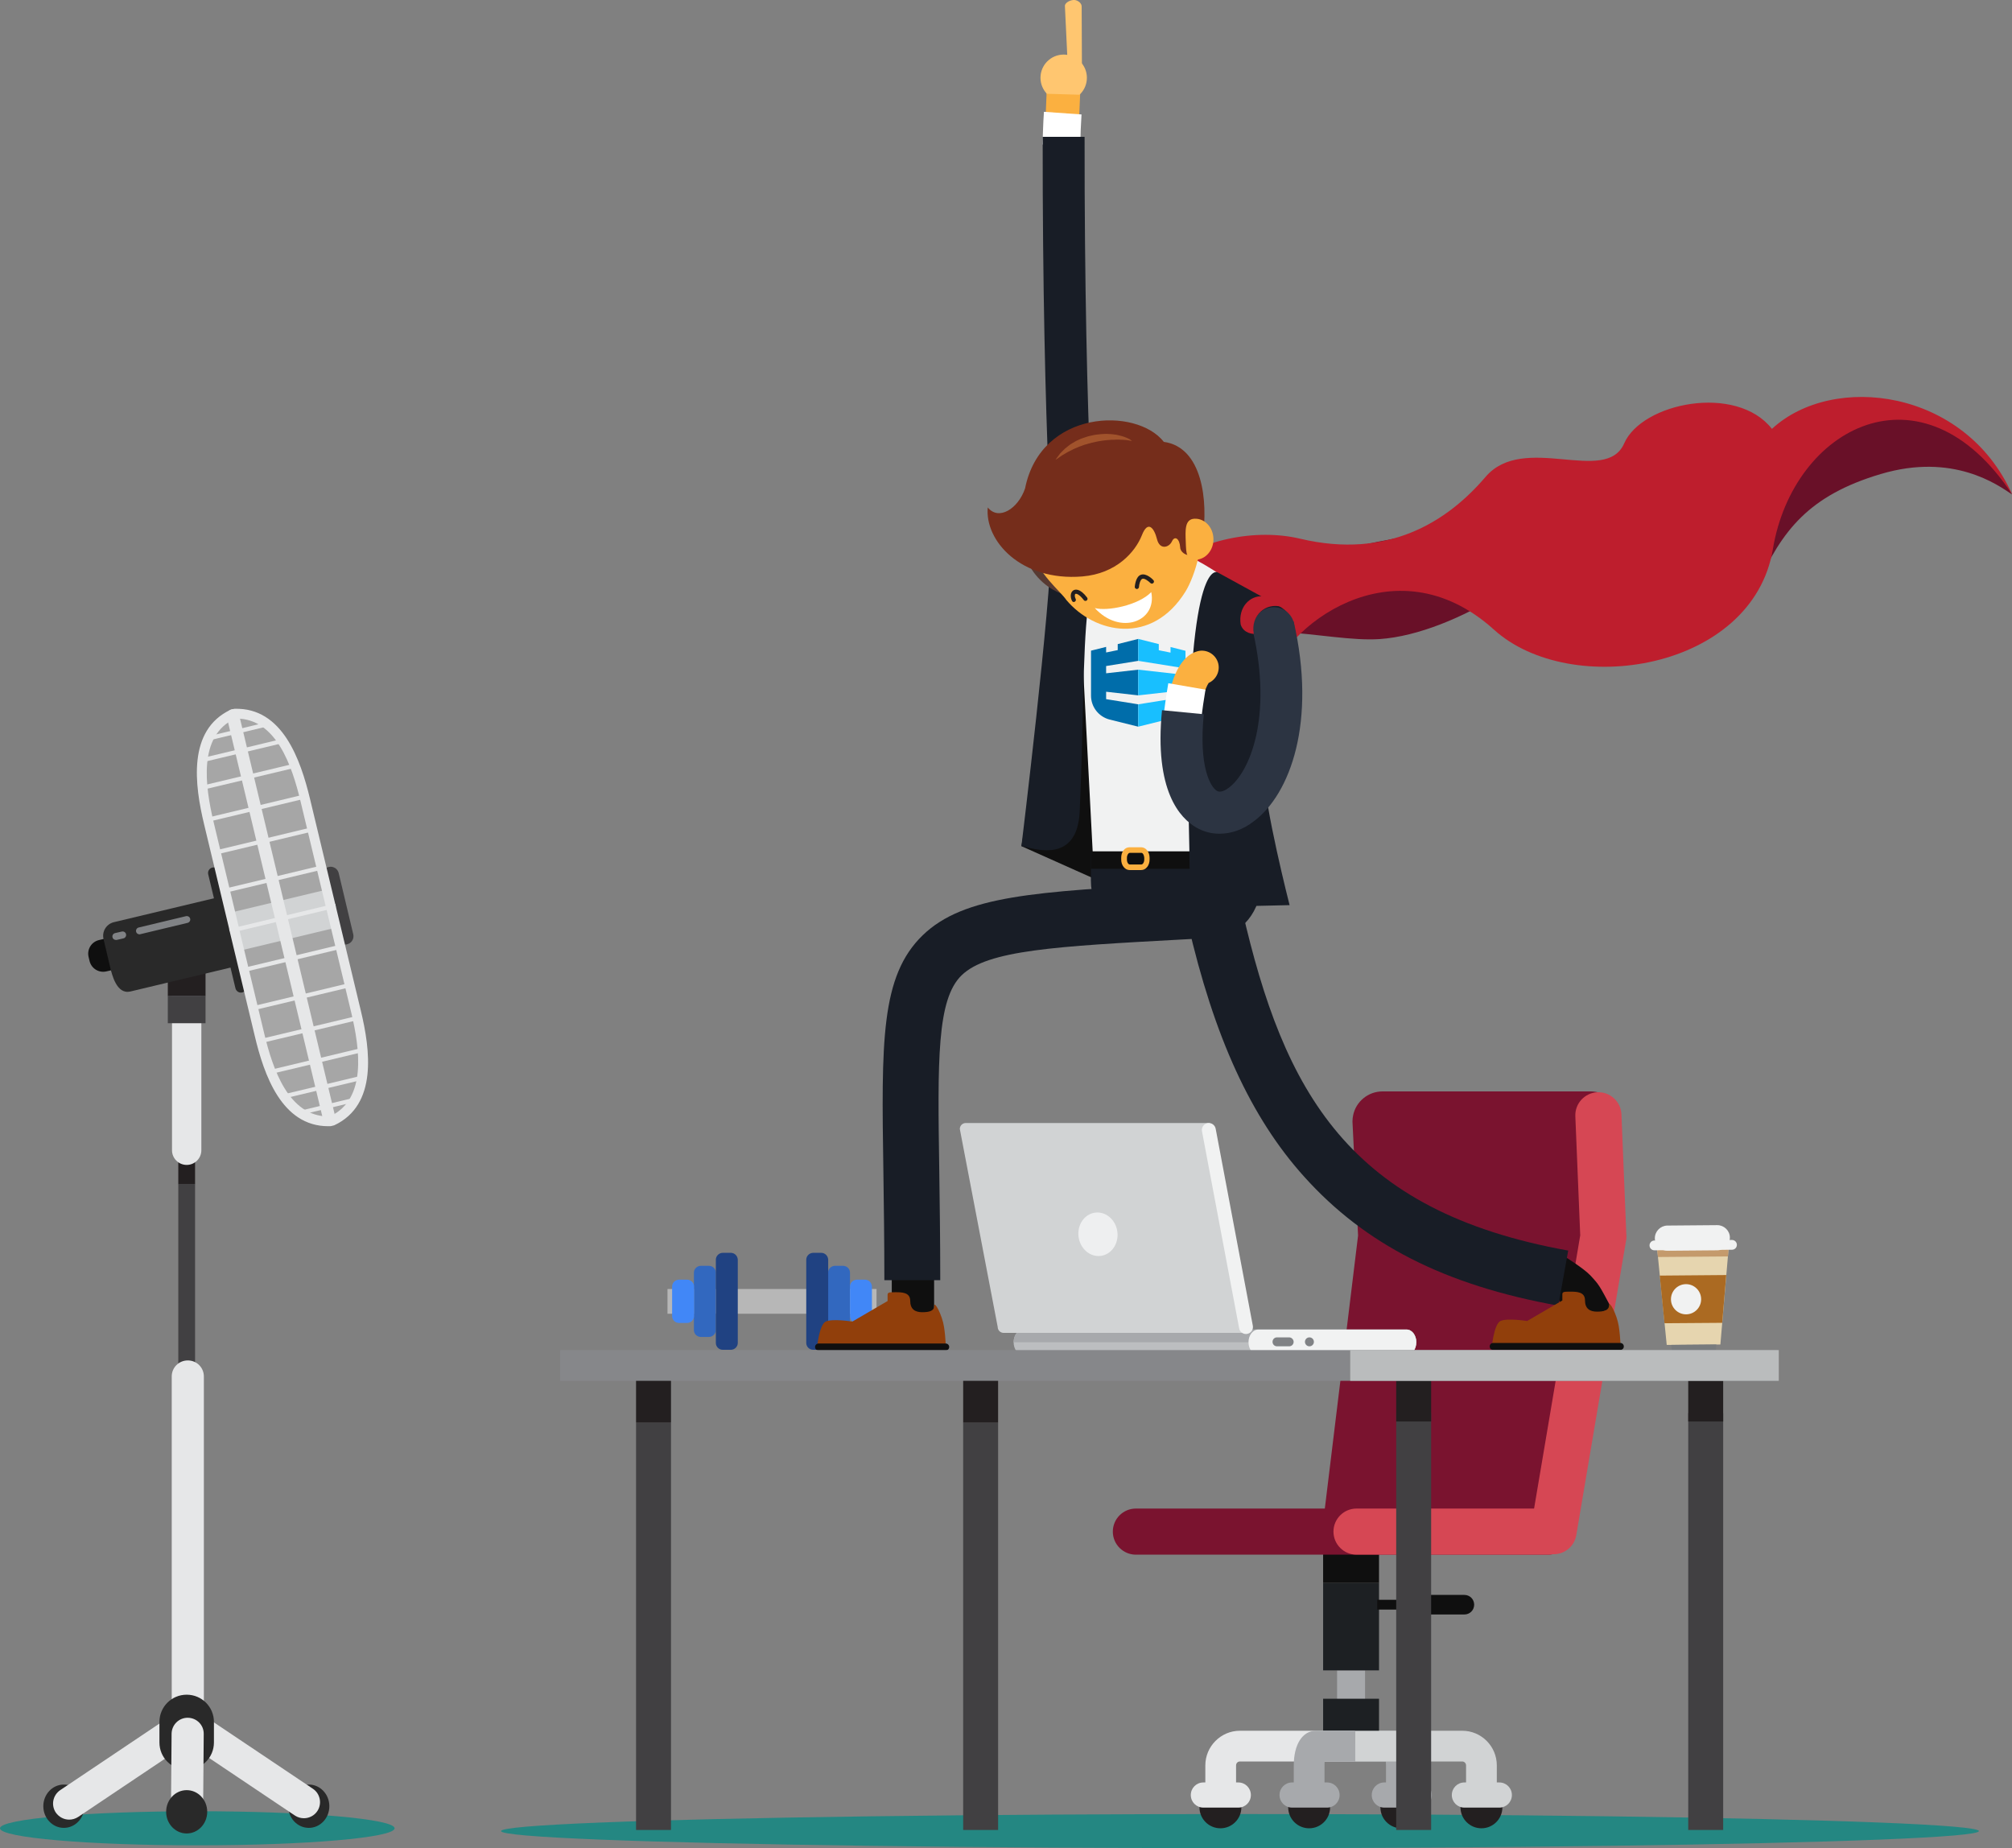 <?xml version="1.0" encoding="utf-8"?>
<!-- Generator: Adobe Illustrator 21.1.0, SVG Export Plug-In . SVG Version: 6.00 Build 0)  -->
<svg version="1.1" id="_x2014_ÎÓÈ_x5F_1" xmlns="http://www.w3.org/2000/svg" xmlns:xlink="http://www.w3.org/1999/xlink"
	 x="0px" y="0px" viewBox="0 0 1439.9 1322.5" style="enable-background:new 0 0 1439.9 1322.5;" xml:space="preserve">
<rect x="0" y="0" width="1439.9" height="1322.5" fill="#808080" stroke="none"/>
<style type="text/css">
	.st0{display:none;fill:url(#SVGID_1_);}
	.st1{opacity:0.3;fill:#FFFFFF;enable-background:new    ;}
	.st2{display:none;}
	.st3{display:inline;fill:#1E1D23;}
	.st4{display:inline;fill:#444452;}
	.st5{display:inline;fill:#A7A9AC;}
	.st6{display:inline;}
	.st7{fill:#808285;}
	.st8{display:inline;fill:#414042;}
	.st9{display:inline;fill:#536273;}
	.st10{display:inline;fill:#333A42;}
	.st11{fill:#B7B7B7;}
	.st12{fill:#3268BF;}
	.st13{fill:#4187F7;}
	.st14{fill:#204282;}
	.st15{display:none;fill:#248782;}
	.st16{fill:#248782;}
	.st17{fill:#414042;}
	.st18{fill:#231F20;}
	.st19{fill:#A7A9AC;}
	.st20{fill:#1D2023;}
	.st21{fill:#0F0F0F;}
	.st22{fill:#7A132F;}
	.st23{fill:#D64754;}
	.st24{fill:#E6E7E8;}
	.st25{fill:#D1D3D4;}
	.st26{fill:#BCBEC0;}
	.st27{fill:#F1F2F2;}
	.st28{fill:#EEEFF0;}
	.st29{fill:#E6D5AF;}
	.st30{fill:#AB6A22;}
	.st31{fill:#C49A6C;}
	.st32{fill:#787B7D;}
	.st33{fill:#292929;}
	.st34{fill:#691028;}
	.st35{fill:#BE1E2D;}
	.st36{fill:#FBB040;}
	.st37{fill:#FFFFFF;}
	.st38{fill:#181D26;}
	.st39{fill:#FFC670;}
	.st40{fill:#913F0B;}
	.st41{fill:#006DAA;}
	.st42{display:inline;fill:#66BDEE;}
	.st43{fill:#18BFFF;}
	.st44{fill:none;}
	.st45{fill:#2C3442;}
	.st46{fill:#F7941E;}
	.st47{fill:#573A32;}
	.st48{fill:#752D1B;}
	.st49{fill:#A1532C;}
	.st50{display:inline;fill:#BE1E2D;}
	.st51{fill:#86878A;}
	.st52{fill:#BABCBD;}
	.st53{display:inline;fill:#4A1B04;}
	.st54{display:inline;fill:#0F0F0F;}
	.st55{display:inline;fill:#FBB040;}
	.st56{display:inline;fill:#CF7C19;}
	.st57{display:inline;fill:#913F0B;}
	.st58{display:inline;fill:#A1570C;}
</style>
<linearGradient id="SVGID_1_" gradientUnits="userSpaceOnUse" x1="189.082" y1="-753.231" x2="3162.632" y2="2220.319" gradientTransform="matrix(0 -1 -1 0 1478.444 2323.307)">
	<stop  offset="0" style="stop-color:#89BDB6"/>
	<stop  offset="0.279" style="stop-color:#86BCB5"/>
	<stop  offset="0.516" style="stop-color:#7BB8B2"/>
	<stop  offset="0.738" style="stop-color:#6AB2AD"/>
	<stop  offset="0.95" style="stop-color:#51A9A5"/>
	<stop  offset="1" style="stop-color:#4AA6A3"/>
</linearGradient>
<rect x="-872.1" y="-709.1" class="st0" width="3234" height="2713.1"/>
<g>
	<path class="st1" d="M167.8,510.9c-30.7,7.3-24.4,51.5-8.4,120.5s31.3,181.3,77.4,173.4c46.1-7.9,1.4-152.5-6.2-190.9
		C222.9,575.5,203.7,502.4,167.8,510.9z"/>
	<g>
		<g class="st2">
			<polygon class="st3" points="542.1,970.4 468.1,970.4 479.1,828.6 554,830.4 			"/>
			<polygon class="st4" points="468.5,970.4 443.7,967.7 455.7,825.9 480.5,828.6 			"/>
			<polygon class="st5" points="464.4,951.4 450.6,949.6 458,865.4 471.7,867.2 			"/>
			<g class="st6">
				<ellipse cx="466.2" cy="844.9" rx="6" ry="5.9"/>
				<path class="st7" d="M466.2,851.3c-3.5,0-6.4-2.9-6.4-6.4s2.9-6.4,6.4-6.4s6.4,2.8,6.4,6.4C472.7,848.4,469.8,851.3,466.2,851.3
					z M466.2,839.5c-3,0-5.5,2.4-5.5,5.4s2.5,5.4,5.5,5.4s5.5-2.4,5.5-5.4S469.3,839.5,466.2,839.5z"/>
			</g>
			<polygon class="st5" points="455.7,825.9 480.5,828.6 554,830.4 525.4,827.7 			"/>
		</g>
		<g class="st2">
			<rect x="497.5" y="826.8" class="st3" width="86" height="143.7"/>
			<rect x="484" y="826.8" class="st8" width="27" height="143.7"/>
			<rect x="489.5" y="865.8" class="st5" width="16" height="85.3"/>
			<g class="st6">
				<circle cx="497.5" cy="843.3" r="6"/>
				<path class="st7" d="M497.5,849.8c-3.6,0-6.5-2.9-6.5-6.5s2.9-6.5,6.5-6.5s6.5,2.9,6.5,6.5C504,846.9,501.1,849.8,497.5,849.8z
					 M497.5,837.8c-3,0-5.5,2.5-5.5,5.5s2.5,5.5,5.5,5.5s5.5-2.5,5.5-5.5S500.5,837.8,497.5,837.8z"/>
			</g>
		</g>
		<g class="st2">
			<rect x="526.4" y="826.8" class="st9" width="86" height="143.7"/>
			<rect x="512.9" y="826.8" class="st10" width="27" height="143.7"/>
			<rect x="518.4" y="865.8" class="st5" width="16" height="85.3"/>
			<g class="st6">
				<circle cx="526.4" cy="843.3" r="6"/>
				<path class="st7" d="M526.4,849.8c-3.6,0-6.5-2.9-6.5-6.5s2.9-6.5,6.5-6.5s6.5,2.9,6.5,6.5C532.9,846.9,530,849.8,526.4,849.8z
					 M526.4,837.8c-3,0-5.5,2.5-5.5,5.5s2.5,5.5,5.5,5.5s5.5-2.5,5.5-5.5S529.5,837.8,526.4,837.8z"/>
			</g>
		</g>
		<g>
			<g>
				<polygon class="st11" points="552.5,922.4 477.7,922.4 477.7,940.1 552.5,940.1 627.3,940.1 627.3,922.4 				"/>
				<g>
					<path class="st12" d="M507.3,905.8h-5.7c-2.7,0-5,2.2-5,4.9v41.1c0,2.7,2.2,4.9,5,4.9h5.7c2.7,0,5-2.2,5-4.9v-41.1
						C512.3,908,510.1,905.8,507.3,905.8z"/>
					<path class="st12" d="M603.3,905.8h-5.7c-2.7,0-5,2.2-5,4.9v41.1c0,2.7,2.2,4.9,5,4.9h5.7c2.7,0,5-2.2,5-4.9v-41.1
						C608.3,908,606.1,905.8,603.3,905.8z"/>
				</g>
				<g>
					<path class="st13" d="M491.7,915.7H486c-2.7,0-5,2.2-5,4.9v21.2c0,2.7,2.2,4.9,5,4.9h5.7c2.7,0,5-2.2,5-4.9v-21.2
						C496.7,917.9,494.4,915.7,491.7,915.7z"/>
					<path class="st14" d="M523,896.5h-5.7c-2.7,0-5,2.2-5,4.9V961c0,2.7,2.2,4.9,5,4.9h5.7c2.7,0,5-2.2,5-4.9v-59.6
						C527.9,898.7,525.7,896.5,523,896.5z"/>
					<path class="st13" d="M619,915.7h-5.7c-2.7,0-5,2.2-5,4.9v21.2c0,2.7,2.2,4.9,5,4.9h5.7c2.7,0,5-2.2,5-4.9v-21.2
						C623.9,917.9,621.7,915.7,619,915.7z"/>
					<path class="st14" d="M587.7,896.5H582c-2.7,0-5,2.2-5,4.9V961c0,2.7,2.2,4.9,5,4.9h5.7c2.7,0,5-2.2,5-4.9v-59.6
						C592.6,898.7,590.4,896.5,587.7,896.5z"/>
				</g>
			</g>
		</g>
	</g>
	<path class="st15" d="M1409.7,1316.8H364.5c-3.6,0-6.5-2.9-6.5-6.5s2.9-6.5,6.5-6.5h1045.2c3.6,0,6.5,2.9,6.5,6.5
		S1413.3,1316.8,1409.7,1316.8z"/>
	<ellipse class="st16" cx="887.4" cy="1310.3" rx="528.8" ry="12.2"/>
	<rect x="689.3" y="1018.2" class="st17" width="25" height="291.3"/>
	<rect x="689.3" y="977.8" class="st18" width="25" height="40.3"/>
	<rect x="455.2" y="1018.2" class="st17" width="25" height="291.3"/>
	<rect x="455.2" y="977.8" class="st18" width="25" height="40.3"/>
	<g>
		<path class="st19" d="M1013.9,1284.5h-22v-21.2c0-1-0.1-2-0.1-2.8h-21.9v-22H998c9.6,0,15.9,9.7,15.9,24.8V1284.5z"/>
		<rect x="956.9" y="1195.3" class="st19" width="20" height="21"/>
		<circle class="st18" cx="873.4" cy="1293.3" r="15"/>
		<rect x="946.9" y="1215.6" class="st20" width="40" height="32.3"/>
		<rect x="946.9" y="1132.7" class="st20" width="40" height="62.6"/>
		<rect x="946.9" y="1101.3" class="st21" width="40" height="31.4"/>
		<path class="st22" d="M1163.5,884l-3.6-81.5c0-1.5-0.2-3-0.5-4.5c-2.1-9.7-10.7-17-21-17h-149c-10.3,0-19,7.3-21,17
			c-0.3,1.4-0.5,2.9-0.5,4.5l4,81.5v0.2l-25,205.3c0,11.9,9.6,21.5,21.5,21.5h139c11.9,0,21.5-9.6,21.5-21.5l34.6-204.6V884z"/>
		<path class="st22" d="M1107.9,1112.5h-295c-9.1,0-16.5-7.4-16.5-16.5s7.4-16.5,16.5-16.5h295c9.1,0,16.5,7.4,16.5,16.5
			S1117,1112.5,1107.9,1112.5z"/>
		<path class="st23" d="M1107.9,1112.5H970.8c-9.1,0-16.5-7.4-16.5-16.5s7.4-16.5,16.5-16.5h137.1c9.1,0,16.5,7.4,16.5,16.5
			S1117,1112.5,1107.9,1112.5z"/>
		<path class="st23" d="M1111.9,1112.2c-0.9,0-1.8-0.1-2.8-0.2c-9-1.5-15-10-13.5-19l35.3-209l-3.5-85.2
			c-0.4-9.1,6.7-16.8,15.8-17.2c9.1-0.4,16.8,6.7,17.2,15.8l3.6,88.6l-35.9,212.4C1126.8,1106.5,1119.8,1112.2,1111.9,1112.2z"/>
		<path class="st24" d="M884.6,1284.5h-22v-21.2c0-13.6,11.1-24.8,24.7-24.8h82.5v22h-82.5c-1.5,0-2.7,1.2-2.7,2.8V1284.5z"/>
		<path class="st25" d="M1071.2,1284.5h-22v-21.2c0-1.5-1.2-2.8-2.7-2.8h-76.6v-22h76.6c13.6,0,24.7,11.1,24.7,24.8V1284.5z"/>
		<path class="st24" d="M886.2,1293.5h-25c-5,0-9-4-9-9s4-9,9-9h25c5,0,9,4,9,9S891.2,1293.5,886.2,1293.5z"/>
		<circle class="st18" cx="1060.2" cy="1293.3" r="15"/>
		<path class="st25" d="M1073,1293.5h-25c-5,0-9-4-9-9s4-9,9-9h25c5,0,9,4,9,9S1078,1293.5,1073,1293.5z"/>
		<circle class="st18" cx="936.9" cy="1293.3" r="15"/>
		<path class="st19" d="M949.7,1293.5h-25c-5,0-9-4-9-9s4-9,9-9h25c5,0,9,4,9,9S954.7,1293.5,949.7,1293.5z"/>
		<circle class="st18" cx="1002.9" cy="1293.3" r="15"/>
		<path class="st19" d="M1015.7,1293.5h-25c-5,0-9-4-9-9s4-9,9-9h25c5,0,9,4,9,9S1020.7,1293.5,1015.7,1293.5z"/>
		<path class="st19" d="M947.9,1284.5h-22v-21.2c0-15,6.2-24.8,15.9-24.8h28.1v22H948c-0.1,0.8-0.1,1.7-0.1,2.8V1284.5z"/>
		<rect x="985.6" y="1144.8" class="st21" width="62.5" height="7"/>
		<path class="st21" d="M1048,1155.3h-25.8c-3.9,0-7-3.1-7-7s3.1-7,7-7h25.8c3.9,0,7,3.1,7,7S1051.9,1155.3,1048,1155.3z"/>
	</g>
	<g>
		<path class="st26" d="M1013.6,960.5c0,5-3.1,9.1-7,9.1H732.4c-3.9,0-7-4.1-7-9.1l0,0c0-5,3.1-9.1,7-9.1h274.2
			C1010.5,951.4,1013.6,955.5,1013.6,960.5L1013.6,960.5z"/>
		<path class="st19" d="M1013.6,960.5H725.4l0,0c0-5,3.1-9.1,7-9.1h274.2C1010.5,951.4,1013.6,955.5,1013.6,960.5L1013.6,960.5z"/>
		<path class="st27" d="M1013.6,960.5c0,5-3.1,9.1-7,9.1H900.5c-3.8,0-7-4.1-7-9.1l0,0c0-5,3.1-9.1,7-9.1h106.1
			C1010.5,951.4,1013.6,955.5,1013.6,960.5L1013.6,960.5z"/>
		<path class="st25" d="M895.8,949.5c0,2.4-1.9,4.3-4.3,4.3H718.3c-2.4,0-4.3-1.9-4.3-4.3l-27.1-141.6c0-2.4,1.9-4.3,4.3-4.3h173.2
			c2.4,0,4.3,1.9,4.3,4.3L895.8,949.5z"/>
		<path class="st27" d="M891.7,954.6c-2.4,0-4.5-1.7-4.9-4.1l-26.6-141c-0.5-2.7,1.3-5.3,4-5.8s5.3,1.3,5.8,4l26.6,141
			c0.5,2.7-1.3,5.3-4,5.8C892.3,954.5,892,954.6,891.7,954.6z"/>
		<path class="st7" d="M925.8,960.2c0,1.8-1.4,3.2-3.2,3.2h-8.7c-1.8,0-3.2-1.4-3.2-3.2l0,0c0-1.8,1.4-3.2,3.2-3.2h8.7
			C924.3,957,925.8,958.5,925.8,960.2L925.8,960.2z"/>
		<circle class="st7" cx="937.1" cy="960.2" r="3.2"/>
		
			<ellipse transform="matrix(0.992 -0.129 0.129 0.992 -107.26 108.598)" class="st28" cx="785.4" cy="883" rx="14" ry="15.6"/>
	</g>
	<g>
		<polygon class="st29" points="1237.3,890.8 1185.7,891.2 1192.8,962.4 1231.2,962.1 		"/>
		<polygon class="st30" points="1187.8,912.8 1235.4,912.4 1232.5,946.6 1191.2,946.9 		"/>
		<polygon class="st31" points="1186.5,899.5 1236.6,899.1 1237.3,890.8 1185.7,891.2 		"/>
		
			<ellipse transform="matrix(1 -7.258851e-03 7.258851e-03 1 -6.717 8.783)" class="st27" cx="1206.6" cy="929.7" rx="10.8" ry="10.8"/>
		<path class="st27" d="M1184,894.7c-1.9,0-3.5-1.5-3.5-3.5c0-1.9,1.5-3.5,3.5-3.5l55.5-0.4l0,0c1.9,0,3.5,1.5,3.5,3.5
			c0,1.9-1.5,3.5-3.5,3.5L1184,894.7L1184,894.7z"/>
		<path class="st27" d="M1193.3,895c-4.9,0-9-4-9-8.9c0-5,4-9,8.9-9.1l35.7-0.3c0,0,0,0,0.1,0c4.9,0,9,4,9,8.9c0,5-4,9-8.9,9.1
			L1193.3,895C1193.4,895,1193.3,895,1193.3,895z"/>
		<polygon class="st32" points="1196,962.4 1196.4,966.2 1228,965.9 1228.3,962.1 		"/>
	</g>
	<g>
		
			<rect x="153.6" y="644.9" transform="matrix(0.973 -0.233 0.233 0.973 -147.791 64.495)" class="st25" width="92" height="28"/>
		<path class="st17" d="M247,675.9c-2.7,0-5.2-1.9-5.8-4.6l-10.4-43.7c-0.8-3.2,1.2-6.5,4.4-7.2c3.2-0.8,6.5,1.2,7.2,4.4l10.4,43.7
			c0.8,3.2-1.2,6.5-4.4,7.2C247.9,675.9,247.5,675.9,247,675.9z"/>
		<path class="st21" d="M64.1,687.7c1.3,5.4,6.7,8.7,12.1,7.4l5.2-1.2c5.4-1.3,8.7-6.7,7.4-12.1l-0.7-2.9c-1.3-5.4-6.7-8.7-12.1-7.4
			l-5.2,1.2c-5.4,1.3-8.7,6.7-7.4,12.1L64.1,687.7z"/>
		<path class="st15" d="M275.8,1314.5H6.5c-3.6,0-6.5-2.9-6.5-6.5s2.9-6.5,6.5-6.5h269.3c3.6,0,6.5,2.9,6.5,6.5
			S279.4,1314.5,275.8,1314.5z"/>
		<ellipse class="st16" cx="141.2" cy="1308.3" rx="141.2" ry="12.2"/>
		<ellipse class="st33" cx="45.7" cy="1292.5" rx="14.7" ry="15.5"/>
		<ellipse class="st33" cx="221" cy="1292.5" rx="14.7" ry="15.5"/>
		<path class="st24" d="M49.5,1302.1c-3.7,0-7.3-1.8-9.6-5.1c-3.5-5.3-2.1-12.4,3.2-16l74.4-49.9c5.3-3.5,12.4-2.1,16,3.2
			c3.5,5.3,2.1,12.4-3.2,16l-74.4,49.9C53.9,1301.5,51.7,1302.1,49.5,1302.1z"/>
		<path class="st24" d="M217.5,1301.1c-2.2,0-4.4-0.6-6.4-1.9l-74.4-49.9c-5.3-3.5-6.7-10.7-3.2-16s10.7-6.7,16-3.2l74.4,49.9
			c5.3,3.5,6.7,10.7,3.2,16C224.9,1299.3,221.2,1301.1,217.5,1301.1z"/>
		<rect x="127.6" y="823.1" class="st18" width="12" height="24.2"/>
		<rect x="127.6" y="847.2" class="st17" width="12" height="150.8"/>
		<path class="st24" d="M134.4,1230.5c-6.4,0-11.5-5.1-11.5-11.5V985c0-6.4,5.1-11.5,11.5-11.5c6.4,0,11.5,5.1,11.5,11.5v234
			C145.9,1225.4,140.7,1230.5,134.4,1230.5z"/>
		<path class="st33" d="M133.6,1266.4c-10.8,0-19.5-8.7-19.5-19.5v-14.7c0-10.8,8.7-19.5,19.5-19.5s19.5,8.7,19.5,19.5v14.7
			C153.1,1257.7,144.4,1266.4,133.6,1266.4z"/>
		<path class="st24" d="M133.9,1302.1h-0.1c-6.4-0.1-11.5-5.2-11.4-11.6l0.4-49.9c0.1-6.3,5.2-11.4,11.5-11.4h0.1
			c6.4,0.1,11.5,5.2,11.4,11.6l-0.4,49.9C145.4,1297,140.2,1302.1,133.9,1302.1z"/>
		<path class="st24" d="M133.6,833.6c-5.8,0-10.5-4.7-10.5-10.5V708.2c0-5.8,4.7-10.5,10.5-10.5s10.5,4.7,10.5,10.5v114.9
			C144.1,828.9,139.4,833.6,133.6,833.6z"/>
		<ellipse class="st33" cx="133.6" cy="1296.5" rx="14.7" ry="15.5"/>
		<rect x="120.1" y="695.2" class="st18" width="27" height="17.4"/>
		<rect x="120.1" y="712.5" class="st17" width="27" height="19.7"/>
		<path class="st33" d="M173.7,690.3l-80.4,19.2c-9.7,2.3-13.1-11.8-14.4-17.1L74.1,672c-1.3-5.4,2-10.8,7.4-12.1l80.4-19.2
			L173.7,690.3z"/>
		<path class="st33" d="M172.4,710.3c-1.8,0-3.4-1.2-3.9-3.1L149,625.6c-0.5-2.1,0.8-4.3,3-4.8s4.3,0.8,4.8,3l19.5,81.6
			c0.5,2.1-0.8,4.3-3,4.8C173,710.2,172.7,710.3,172.4,710.3z"/>
		<path class="st24" d="M164.4,666.3L146.1,590c-6.8-28.2-12.1-67.5,18.9-82.1c1.8-0.8,3.8-0.1,4.7,1.7c0.8,1.7,0.1,3.8-1.7,4.7
			c-26.4,12.4-21.2,48.3-15.1,74.1l18.3,76.3L164.4,666.3z"/>
		<path class="st24" d="M234.9,805.9c-33.3,0-46-36.8-52.6-64.7L164,664.9l6.8-1.6l18.3,76.3c6.1,25.5,17.5,59.3,45.9,59.3
			c0.4,0,0.7,0,1.1,0h0.1c1.9,0,3.4,1.5,3.5,3.4s-1.5,3.5-3.4,3.6C235.8,805.9,235.4,805.9,234.9,805.9z"/>
		<path class="st24" d="M236.8,652.5c-1.6,0-3-1.1-3.4-2.7l-18.3-76.3c-6.1-25.5-17.5-59.3-45.9-59.3c-0.4,0-0.7,0-1.1,0H168
			c-1.9,0-3.4-1.5-3.5-3.4s1.5-3.5,3.4-3.6c34.3-1,47.2,36.4,54,64.6l18.3,76.3c0.4,1.9-0.7,3.8-2.6,4.2
			C237.4,652.4,237.1,652.5,236.8,652.5z"/>
		<path class="st24" d="M237.8,805.5c-1.3,0-2.6-0.7-3.2-2c-0.8-1.7-0.1-3.8,1.7-4.7c26.4-12.4,21.2-48.3,15.1-74.1l-18.3-76.3
			l6.8-1.6l18.3,76.3c6.8,28.2,12.1,67.5-18.9,82.1C238.8,805.4,238.3,805.5,237.8,805.5z"/>
		<path class="st24" d="M235.7,805c-2,0-3.9-1.4-4.4-3.5l-69-288.4c-0.6-2.4,0.9-4.8,3.3-5.4c2.4-0.6,4.8,0.9,5.4,3.3l69,288.4
			c0.6,2.4-0.9,4.8-3.3,5.4C236.4,804.9,236.1,805,235.7,805z"/>
		<path class="st24" d="M182.2,722.8c-0.7,0-1.3-0.5-1.5-1.2c-0.2-0.8,0.3-1.6,1.1-1.8l67.7-16.2c0.8-0.2,1.6,0.3,1.8,1.1
			s-0.3,1.6-1.1,1.8l-67.7,16.2C182.4,722.7,182.3,722.8,182.2,722.8z"/>
		<path class="st24" d="M194.2,768.5c-0.7,0-1.3-0.5-1.5-1.2c-0.2-0.8,0.3-1.6,1.1-1.8l64.8-15.5c0.8-0.2,1.6,0.3,1.8,1.1
			c0.2,0.8-0.3,1.6-1.1,1.8l-64.8,15.5C194.4,768.5,194.3,768.5,194.2,768.5z"/>
		<path class="st24" d="M186.8,746.5c-0.7,0-1.3-0.5-1.5-1.2c-0.2-0.8,0.3-1.6,1.1-1.8l68.7-16.4c0.8-0.2,1.6,0.3,1.8,1.1
			c0.2,0.8-0.3,1.6-1.1,1.8l-68.7,16.4C187.1,746.5,186.9,746.5,186.8,746.5z"/>
		<path class="st24" d="M202.5,786.3c-0.7,0-1.3-0.5-1.5-1.2c-0.2-0.8,0.3-1.6,1.1-1.8l56.1-13.4c0.8-0.2,1.6,0.3,1.8,1.1
			c0.2,0.8-0.3,1.6-1.1,1.8l-56.1,13.4C202.7,786.2,202.6,786.3,202.5,786.3z"/>
		<path class="st24" d="M175.6,695.4c-0.7,0-1.3-0.5-1.5-1.2c-0.2-0.8,0.3-1.6,1.1-1.8l66.7-16c0.8-0.2,1.6,0.3,1.8,1.1
			s-0.3,1.6-1.1,1.8l-66.7,16C175.9,695.4,175.7,695.4,175.6,695.4z"/>
		<path class="st24" d="M213.6,798.2c-0.7,0-1.3-0.5-1.5-1.2c-0.2-0.8,0.3-1.6,1.1-1.8l40.5-9.7c0.8-0.2,1.6,0.3,1.8,1.1
			s-0.3,1.6-1.1,1.8l-40.5,9.7C213.8,798.2,213.7,798.2,213.6,798.2z"/>
		<path class="st24" d="M169.3,666.6c-0.7,0-1.3-0.5-1.5-1.2c-0.2-0.8,0.3-1.6,1.1-1.8l67.7-16.2c0.8-0.2,1.6,0.3,1.8,1.1
			s-0.3,1.6-1.1,1.8l-67.7,16.2C169.5,666.6,169.4,666.6,169.3,666.6z"/>
		<path class="st24" d="M153.6,611.8c-0.7,0-1.3-0.5-1.5-1.2c-0.2-0.8,0.3-1.6,1.1-1.8l69.7-16.7c0.8-0.2,1.6,0.3,1.8,1.1
			s-0.3,1.6-1.1,1.8l-69.7,16.7C153.8,611.8,153.7,611.8,153.6,611.8z"/>
		<path class="st24" d="M145.5,565.1c-0.7,0-1.3-0.5-1.5-1.2c-0.2-0.8,0.3-1.6,1.1-1.8l65.8-15.7c0.8-0.2,1.6,0.3,1.8,1.1
			s-0.3,1.6-1.1,1.8L145.8,565C145.7,565.1,145.6,565.1,145.5,565.1z"/>
		<path class="st24" d="M148.9,588.1c-0.7,0-1.3-0.5-1.5-1.2c-0.2-0.8,0.3-1.6,1.1-1.8l67.7-16.2c0.8-0.2,1.6,0.3,1.8,1.1
			s-0.3,1.6-1.1,1.8L149.3,588C149.2,588,149,588.1,148.9,588.1z"/>
		<path class="st24" d="M144.9,545.5c-0.7,0-1.3-0.5-1.5-1.2c-0.2-0.8,0.3-1.6,1.1-1.8l56.1-13.4c0.8-0.2,1.6,0.3,1.8,1.1
			s-0.3,1.6-1.1,1.8l-56.1,13.4C145.2,545.5,145,545.5,144.9,545.5z"/>
		<path class="st24" d="M162.1,638.7c-0.7,0-1.3-0.5-1.5-1.2c-0.2-0.8,0.3-1.6,1.1-1.8l67.7-16.2c0.8-0.2,1.6,0.3,1.8,1.1
			s-0.3,1.6-1.1,1.8l-67.7,16.2C162.3,638.7,162.2,638.7,162.1,638.7z"/>
		<path class="st24" d="M149.4,529.9c-0.7,0-1.3-0.5-1.5-1.2c-0.2-0.8,0.3-1.6,1.1-1.8l43.4-10.4c0.8-0.2,1.6,0.3,1.8,1.1
			s-0.3,1.6-1.1,1.8l-43.4,10.4C149.6,529.9,149.5,529.9,149.4,529.9z"/>
		<path class="st7" d="M99.8,668.6c-1.1,0-2.2-0.8-2.4-1.9c-0.3-1.3,0.5-2.7,1.9-3l33.8-8.1c1.3-0.3,2.7,0.5,3,1.8s-0.5,2.7-1.9,3
			l-33.8,8.1C100.2,668.6,100,668.6,99.8,668.6z"/>
		<path class="st7" d="M82.9,672.6c-1.1,0-2.2-0.8-2.4-1.9c-0.3-1.3,0.5-2.7,1.9-3l4.8-1.1c1.3-0.3,2.7,0.5,3,1.9
			c0.3,1.3-0.5,2.7-1.9,3l-4.8,1.1C83.3,672.6,83.1,672.6,82.9,672.6z"/>
	</g>
	<g>
		<g>
			<path class="st34" d="M864.8,470.4c18.9-33.3,83.7-10.4,122.7-13.1c54.1-3.7,131.2-54.4,138.1-86
				C1125.6,371.3,838.7,382.3,864.8,470.4z"/>
			<path class="st34" d="M1257.8,418.4c17.5-38.5,36.4-63.8,88.2-79.2c51.8-15.4,83.8,7.8,93.9,14.6c-31-61.1-101.7-75.9-147.7-49
				s-46.7,66.4-35.2,110.6"/>
			<path class="st35" d="M909.4,487.3c7.1-36.8,87.6-101.9,159.8-36.7c54.8,49.6,185.1,29.3,199.6-57.8s107-136.3,171.2-39
				c-33.7-75.6-128.2-87.3-171.9-46.9c-25.5-32.5-93.2-18.7-105.8,10.5c-13.3,30-71.9-8.1-99.2,23.9c-27.3,32-69.8,59.1-132.6,44.2
				S766.8,415.3,803.6,526C840.3,636.7,909.4,487.3,909.4,487.3z"/>
		</g>
		<g>
			<g>
				<path class="st36" d="M760.3,96c-0.2,0-0.3,0-0.5,0c-6.6-0.3-11.8-5.9-11.5-12.5l0.8-19.3c0.3-6.6,5.9-11.8,12.5-11.5
					s11.8,5.9,11.5,12.5l-0.8,19.3C772,91,766.7,96,760.3,96z"/>
				<path class="st37" d="M773.1,104.1l-27-0.7c0.1-2.5,0.4-15.4,1-23.4l26.9,1.9C773.6,87.6,773.2,97.4,773.1,104.1z"/>
				<path class="st38" d="M754.9,420.5c-0.1-1-8.9-104.2-8.7-322.6h30c-0.2,216.8,8.5,319,8.6,320L754.9,420.5z"/>
				<g>
					
						<ellipse transform="matrix(9.332153e-02 -0.996 0.996 9.332153e-02 634.522 808.6)" class="st39" cx="761.2" cy="55.9" rx="16.6" ry="16.6"/>
					<path class="st39" d="M768.8,55.2c-0.1,0-0.3,0-0.4,0c-2.5-0.2-4.3-2.4-4.1-4.9l-2.2-46.2c0.2-2.5,4.4-4.3,6.9-4.1
						c2.5,0.2,5.3,2.4,5.1,4.9l0.2,46.2C774,53.4,771.1,55.2,768.8,55.2z"/>
				</g>
			</g>
			<g>
				<path class="st21" d="M1120,899.3l-9.9,13l11,35.1l32.3-11c-9-16.9-8.8-16.8-15.4-23.9C1133.2,907.5,1120,899.3,1120,899.3z"/>
				<path class="st38" d="M1115.2,934.3c-81.7-14.7-138.5-44.1-181.7-92.1c-38.2-42.3-64.7-100.1-83.5-182l39-8.9
					c29.8,130,75.9,215.3,233.3,243.6L1115.2,934.3z"/>
				<path class="st40" d="M1067.5,964.9c0,0,1.5-17.2,6.3-19.6c4.8-2.3,19.1,0,19.1,0l25.2-14.7c0,0,0-2.5,0-4.4s1.4-1.9,5.7-1.9
					c4.3,0,10.5,0,10.5,6.1s3.5,8.2,8.6,8.2c5,0,8.6-0.9,8.6-4.6c0-3.8,5.7,6.5,7,15.1c1.3,8.5,1.3,15.9,1.3,15.9L1067.5,964.9
					L1067.5,964.9z"/>
				<path class="st21" d="M1159.6,966h-91c-1.4,0-2.5-1.1-2.5-2.5s1.1-2.5,2.5-2.5h91c1.4,0,2.5,1.1,2.5,2.5S1161,966,1159.6,966z"
					/>
			</g>
			<polygon class="st21" points="731,605.5 797,635 797,579.5 810.2,385.5 769,387.1 			"/>
			<path class="st27" d="M898.5,556.2l24-100.7c0.5-10.9-39.8-37.9-48.6-43.9c-33.1-22.5-61-27.2-61-27.2l-30.9,7.7
				c-9.4,1-10.5,10.7-10.2,22L782,609.7h119.8L898.5,556.2z"/>
			<g>
				<g>
					<path class="st41" d="M791.6,495l23,2.6v-18.4l-23,2.6v-5.2l23-3.7v-15.7l-14.7,3.7v4.3l-8.3,1.7v-4l-10.8,2.7V479v2.2v14.5
						v2.1l0,0c0,8.1,5.5,15.1,13.3,17.1l20.5,5.1v-16l-23-3.7V495z"/>
				</g>
				<g class="st2">
					<polygon class="st42" points="829.3,465 829.3,466 837.7,467.1 837.7,463 					"/>
				</g>
				<path class="st43" d="M848.4,498.6l-33.8,5.4v16l20.5-5.1C842.9,512.9,848.4,506.7,848.4,498.6L848.4,498.6z"/>
				<polygon class="st43" points="848.4,493.8 814.6,497.6 814.6,479.2 848.4,483 				"/>
				<g>
					<polygon class="st43" points="837.7,463 837.7,467 829.3,465.3 829.3,460.9 814.6,457.2 814.6,472.9 848.4,478.3 848.4,465.7 
											"/>
					<line class="st44" x1="837.7" y1="458.2" x2="837.7" y2="458.2"/>
					<line class="st44" x1="829.3" y1="456.1" x2="829.3" y2="456.1"/>
				</g>
			</g>
			<path class="st38" d="M780.8,609.7l-0.1,20.2c0,22,14.5,39.8,32.4,39.8h57.3c17.9,0,32.4-17.8,32.4-39.8v-20.2H780.8z"/>
			<rect x="780.8" y="609.2" class="st21" width="122.1" height="12.5"/>
			<path class="st36" d="M808.4,622.6L808.4,622.6c-3.3,0-6-3.3-6-7.5v-1.3c0-1.9,0.5-3.7,1.5-5.1c1.1-1.6,2.7-2.4,4.4-2.4h8.4
				c3.3,0,6,3.3,6,7.5v1.3c0,4.2-2.6,7.5-6,7.5H808.4z M816.9,610.3h-8.4c-0.5,0-1,0.5-1.2,0.8c-0.5,0.7-0.8,1.7-0.8,2.7v1.3
				c0,2,1,3.5,2,3.5h8.4c0.9,0,2-1.5,2-3.5v-1.3C818.8,611.8,817.8,610.3,816.9,610.3z"/>
			<path class="st38" d="M871.6,409.7c0,0-21.1-14.8-21.1,153.8c0,23,0.8,41.8,0.8,55.4s5.6,29.8,18.3,29.8s53.3-1,53.3-1
				s-18.4-71.9-18.4-96.2c0-64.5,20.8-101.7,20.8-101.7c0.6-7.6-4.2-12.9-10.1-16.2L871.6,409.7z"/>
			<path class="st38" d="M772.7,580.5c5.8-128.4-3.7-193.4,39.9-195.7c-17.4,4.4-30.2-13.5-32.1-32.1c-5.1,3.3-28.3,7.2-28.3,36.5
				c0,42.3-21.2,216.2-21.2,216.2C739.1,607,771,619.1,772.7,580.5z"/>
			<g>
				<path class="st36" d="M849.6,506.9c-0.9,0-1.9-0.1-2.8-0.3c-6.4-1.6-10.4-8-8.9-14.4c1.6-6.8,6.8-23,19.2-26.2
					c6.4-1.7,13,2.2,14.7,8.6c1.5,5.8-1.5,11.7-6.8,14.1c-1.2,1.7-2.9,5.8-3.7,9.2C859.9,503.2,855,506.9,849.6,506.9z"/>
				<path class="st37" d="M859.5,515.6l-26.8-3.5c0.3-2.5,2-15.2,3.4-23.2l26.6,4.6C861.7,499.3,860.3,509,859.5,515.6z"/>
				<path class="st45" d="M872.8,596.6c-5.8,0-11.4-1.4-16.6-4.4c-11.6-6.6-30.3-26.2-24.6-84l29.9,2.9c-3.7,37.1,4.6,52.1,9.5,54.9
					c2.5,1.4,6-0.5,8.4-2.3c14.8-11,31.5-50.1,17.2-112.4l29.2-6.7c16.5,71.8-2.4,123.7-28.5,143.1
					C889.6,593.7,881.1,596.6,872.8,596.6z"/>
			</g>
			<g>
				<path class="st46" d="M843.2,392.5c0.9,8.1-7.2,15.8-18.2,17.3s-20.6-3.8-21.5-11.9s7.2-15.8,18.2-17.3S842.3,384.4,843.2,392.5
					z"/>
				<polygon class="st46" points="803.5,397.9 805.1,362.7 843.6,358.8 843.2,392.5 				"/>
			</g>
			<g>
				<g>
					<rect x="638.2" y="904.8" class="st21" width="30.3" height="43.1"/>
					<path class="st40" d="M584.6,965.3c0,0,1.5-17.2,6.3-19.6c4.8-2.3,19.1,0,19.1,0l25.2-14.7c0,0,0-2.5,0-4.4s1.4-1.9,5.7-1.9
						s10.5,0,10.5,6.1s3.5,8.2,8.6,8.2s8.6-0.9,8.6-4.6c0-3.8,5.7,6.5,7,15.1c1.3,8.5,1.3,15.9,1.3,15.9L584.6,965.3L584.6,965.3z"
						/>
					<path class="st21" d="M676.8,966.4h-91c-1.4,0-2.5-1.1-2.5-2.5s1.1-2.5,2.5-2.5h91c1.4,0,2.5,1.1,2.5,2.5
						C679.3,965.3,678.1,966.4,676.8,966.4z"/>
				</g>
				<path class="st38" d="M672.9,916.1h-40c0-29.1-0.4-54.9-0.7-77.6c-1.4-93.2-2.1-140,28.2-169.3c29.4-28.4,80.8-31.2,183-36.8
					c6.1-0.3,12.4-0.7,18.9-1l2.2,39.9c-6.5,0.4-12.8,0.7-18.9,1c-89.5,4.9-138.8,7.5-157.4,25.6c-17.8,17.2-17.2,60.8-16,139.9
					C672.5,860.8,672.9,886.7,672.9,916.1z"/>
			</g>
			<circle class="st45" cx="911.6" cy="449.3" r="14.8"/>
			<g>
				<path class="st18" d="M772.2,433.3c-0.3,0-0.6-0.2-0.8-0.4c-1.8-2.6-1.8-5.5-0.2-6.9c0.8-0.7,3.9-2.3,9.9,3.7
					c0.4,0.4,0.4,1,0,1.4s-1,0.4-1.4,0c-3.6-3.6-6.2-4.3-7.2-3.5c-0.7,0.6-0.7,2.3,0.5,4.2c0.3,0.5,0.2,1.1-0.3,1.4
					C772.6,433.2,772.4,433.3,772.2,433.3z"/>
				<path class="st47" d="M732.9,381.6c-5,27.5,25.2,51.4,45.9,43.7C799.6,417.6,752.9,368.5,732.9,381.6z"/>
				<path class="st36" d="M858.4,365c5.3,20.5-3.3,47.4-10,58.3c-24,38.7-64.9,30.3-85.3,6c-4.4-6.5-20.2-18.7-24.1-34.7
					c-7.9-32.9,10.3-64.6,43.7-73.2C816.1,312.7,850,332.3,858.4,365z"/>
				<path class="st18" d="M813.6,421.5L813.6,421.5c-0.9-0.1-1.6-0.8-1.5-1.6c0.1-0.7,0.6-7.3,4.4-8.6c3.8-1.4,8.4,3.2,8.9,3.8
					c0.6,0.6,0.6,1.5,0,2.1s-1.5,0.6-2.1,0c-1.5-1.5-4.4-3.6-5.8-3c-1.4,0.5-2.3,3.9-2.4,6C815,420.9,814.3,421.5,813.6,421.5z"/>
				<path class="st48" d="M860.6,385.8c4.3-27.9-0.4-65.9-27.7-69.6c-19.5-25-88-23.3-99.3,33.3c-5,14.7-19,23.3-26.7,13.6
					c-2.3,23.7,23.6,53,67.7,49.4c24.2-2,37.8-17.4,42.6-29.5c4.3-11,8.8-5.2,10.8,2.8s8.7,6,10.7,1.6c2-4.3,5.5-2.1,5.9,4.3
					C844.8,398.4,860.6,402.4,860.6,385.8z"/>
				<path class="st36" d="M868.4,385.3c0.3,8.1-5.3,14.9-12.4,15.2c-7.2,0.3-7.1-4.6-7.4-12.7c-0.3-8.1-0.9-16.4,6.3-16.6
					C862.1,370.9,868.1,377.2,868.4,385.3z"/>
				<path class="st49" d="M810.1,315.7c0,0-0.2-0.1-0.7-0.2c-0.2-0.1-0.5-0.1-0.8-0.2s-0.7-0.1-1.1-0.2c-0.8-0.2-1.7-0.2-2.8-0.3
					c-0.5-0.1-1.1-0.1-1.8-0.1c-0.6,0-1.3-0.1-1.9-0.1c-0.7,0-1.4,0-2.1,0c-0.7,0-1.5,0.1-2.3,0.1c-0.4,0-0.8,0-1.2,0
					s-0.8,0.1-1.2,0.1c-0.8,0.1-1.6,0.1-2.5,0.2c-1.7,0.2-3.4,0.4-5.1,0.7c-0.9,0.2-1.7,0.3-2.6,0.5c-0.9,0.2-1.7,0.4-2.6,0.6
					c-0.9,0.2-1.7,0.4-2.6,0.7c-0.8,0.3-1.7,0.5-2.5,0.7c-1.6,0.7-3.3,1.1-4.8,1.8c-1.5,0.7-3.1,1.2-4.4,2c-0.7,0.4-1.3,0.7-2,1
					c-0.3,0.2-0.7,0.3-1,0.5s-0.6,0.4-0.9,0.5c-1.1,0.7-2.2,1.4-3.2,1.9c-0.9,0.6-1.7,1.2-2.4,1.7c-1.3,0.9-2.2,1.4-2.2,1.4
					s0.5-0.8,1.5-2.1c0.5-0.7,1.1-1.5,1.8-2.4c0.8-0.8,1.7-1.8,2.8-2.8c0.3-0.3,0.5-0.5,0.8-0.8c0.3-0.2,0.6-0.5,0.9-0.7
					c0.6-0.5,1.3-1,1.9-1.5c1.3-1.1,2.9-1.8,4.4-2.8c0.8-0.5,1.6-0.8,2.5-1.2c0.8-0.4,1.7-0.8,2.6-1.1c0.9-0.3,1.8-0.6,2.7-0.9
					s1.8-0.6,2.8-0.8c0.9-0.2,1.9-0.4,2.8-0.6c0.9-0.2,1.9-0.3,2.8-0.4c1.9-0.3,3.7-0.3,5.5-0.4c0.9,0,1.8,0,2.7,0.1
					c0.9,0,1.7,0.1,2.5,0.2s1.6,0.2,2.4,0.3c0.8,0.2,1.5,0.3,2.2,0.5c1.4,0.3,2.7,0.7,3.8,1.1s2,0.8,2.8,1.2c0.4,0.2,0.7,0.4,1,0.5
					c0.3,0.2,0.5,0.4,0.6,0.5C809.9,315.6,810.1,315.7,810.1,315.7z"/>
				<path class="st18" d="M768.5,430.8c-0.5,0-1.1-0.3-1.3-0.8c-1.5-3-1.1-6.2,0.9-7.5c1.2-0.8,4.7-1.8,9.9,5.1
					c0.5,0.7,0.4,1.6-0.3,2.1s-1.6,0.4-2.1-0.3c-3-4-5.3-4.8-6-4.4c-0.5,0.3-0.7,1.8,0.2,3.6c0.4,0.7,0.1,1.6-0.7,2
					C768.9,430.8,768.7,430.8,768.5,430.8z"/>
				<path class="st37" d="M783.5,435.1c8.7,2.5,31.3-1.9,40.4-11.4C828.2,444.9,801.5,454.9,783.5,435.1z"/>
			</g>
			<g class="st2">
				<path class="st50" d="M823.8,455.7h-27.2c0,7.5,6.1,13.6,13.6,13.6C817.7,469.3,823.8,463.2,823.8,455.7z"/>
				<path class="st50" d="M824.6,625.8c0,0-13.2-122.1-11.8-165c0.1-2.6-6.5-3.1-7.2-0.5c-13.6,49.2-14.4,168.5-14.4,168.5
					l17.4,14.3L824.6,625.8z"/>
			</g>
		</g>
		<path class="st35" d="M903.3,426.7c-8.7-0.5-17.3,7.7-15.4,20.2c2.1,6.7,9.4,6.7,9.4,6.7c-2.5-13.4,9-22.7,19.9-19.3
			C912,428.8,903.3,426.7,903.3,426.7z"/>
	</g>
	<g>
		<rect x="1208.2" y="1011.2" class="st17" width="25" height="298.3"/>
		<rect x="1208.2" y="975.1" class="st18" width="25" height="42.1"/>
		<rect x="999.2" y="1011.2" class="st17" width="25" height="298.3"/>
		<rect x="999.2" y="975.1" class="st18" width="25" height="42.1"/>
		<rect x="400.9" y="966.1" class="st51" width="871.1" height="22"/>
		<rect x="966.3" y="966.1" class="st52" width="306.7" height="22"/>
	</g>
	<g class="st2">
		<g class="st6">
			<path class="st36" d="M1225,1201.1c-1.7,0-3-1.3-3-3l-2-23.8c0-1.7,1.3-3,3-3s4,1.3,4,3l2,23.8
				C1229,1199.7,1226.6,1201.1,1225,1201.1z"/>
			<path class="st36" d="M1277.8,1201.1c-1.7,0-3-1.3-3-3l-2-22.8c0-1.7,1.3-3,3-3s3,1.3,3,3l2,22.8
				C1280.8,1199.7,1279.5,1201.1,1277.8,1201.1z"/>
			<path class="st40" d="M1277.1,1179.8c-0.4,0-0.7,0-1.1-0.1c-30.1-5.3-53.4,0-53.6,0.1c-2.6,0.8-5.4-0.6-6.3-3.2
				c-0.8-2.6,0.6-5.4,3.2-6.3c1-0.3,25.8-6.1,58.4-0.4c2.7,0.5,4.5,3.1,4.1,5.8C1281.4,1178,1279.4,1179.7,1277.1,1179.8z"/>
		</g>
		<path class="st53" d="M1329.2,1310.3l-147.8-0.1c-6.1,0-11-5-11-11l-9.9-96.1c0-9.1,7-11,13-11l147.8,0.1c6.1,0,11,5,11,11
			l7.9,96.1C1340.2,1305.3,1335.2,1310.3,1329.2,1310.3z"/>
		<path class="st54" d="M1174.5,1199.2c4.6,26.4,10.6,65.2,10.6,65.2c5.4-0.7,29.3-0.4,64.3-0.7s87.9,0,87.9,0l-1.5-10.3l-155-55.7
			L1174.5,1199.2z"/>
		<path class="st55" d="M1260,1268.6l-1-9.8c0-3.3,2.9-6,6.4-6h3.4c3.5,0,6.4,2.7,6.4,6l1,9.8c0,3.3-2.9,6-6.4,6h-3.4
			C1262.9,1274.6,1260,1271.9,1260,1268.6z"/>
		<path class="st56" d="M1264.7,1272.8c-5.8-1.5-4.1-14.8-3.6-18.4c-1.3,1.1-2.2,2.7-2.2,4.5l1,9.8c0,3.3,2.9,6,6.4,6h3.4
			c2.3,0,4.3-1.1,5.4-2.8C1272.3,1273.2,1267.2,1273.4,1264.7,1272.8z"/>
		<path class="st57" d="M1332.7,1260.4l-135.5-0.1c-6.1,0-11-5-11-11l-8-46.2c0,0-0.7-11-6.4-11l149.3,0.1c6.1,0,11,5,11,11l8,46.2
			C1340.1,1255.5,1338.8,1260.4,1332.7,1260.4z"/>
		<path class="st54" d="M1160.4,1203.9c-1-6.4,2.7-9.6,7-11.1s8.8-1.4,10,5.7L1160.4,1203.9z"/>
		<polygon class="st56" points="1259.7,1262.4 1275.6,1262.4 1275.6,1260.4 1259.5,1260.4 		"/>
		<path class="st58" d="M1339,1243.3l-6.9-40.1c0-6.1-5-11-11-11l-149.3-0.1c3.2,0,4.9,3.5,5.7,6.5L1339,1243.3z"/>
	</g>
</g>
<polygon class="st36" points="748.9,67.1 772.9,67.8 770.7,74.4 753.2,75.8 "/>
</svg>
